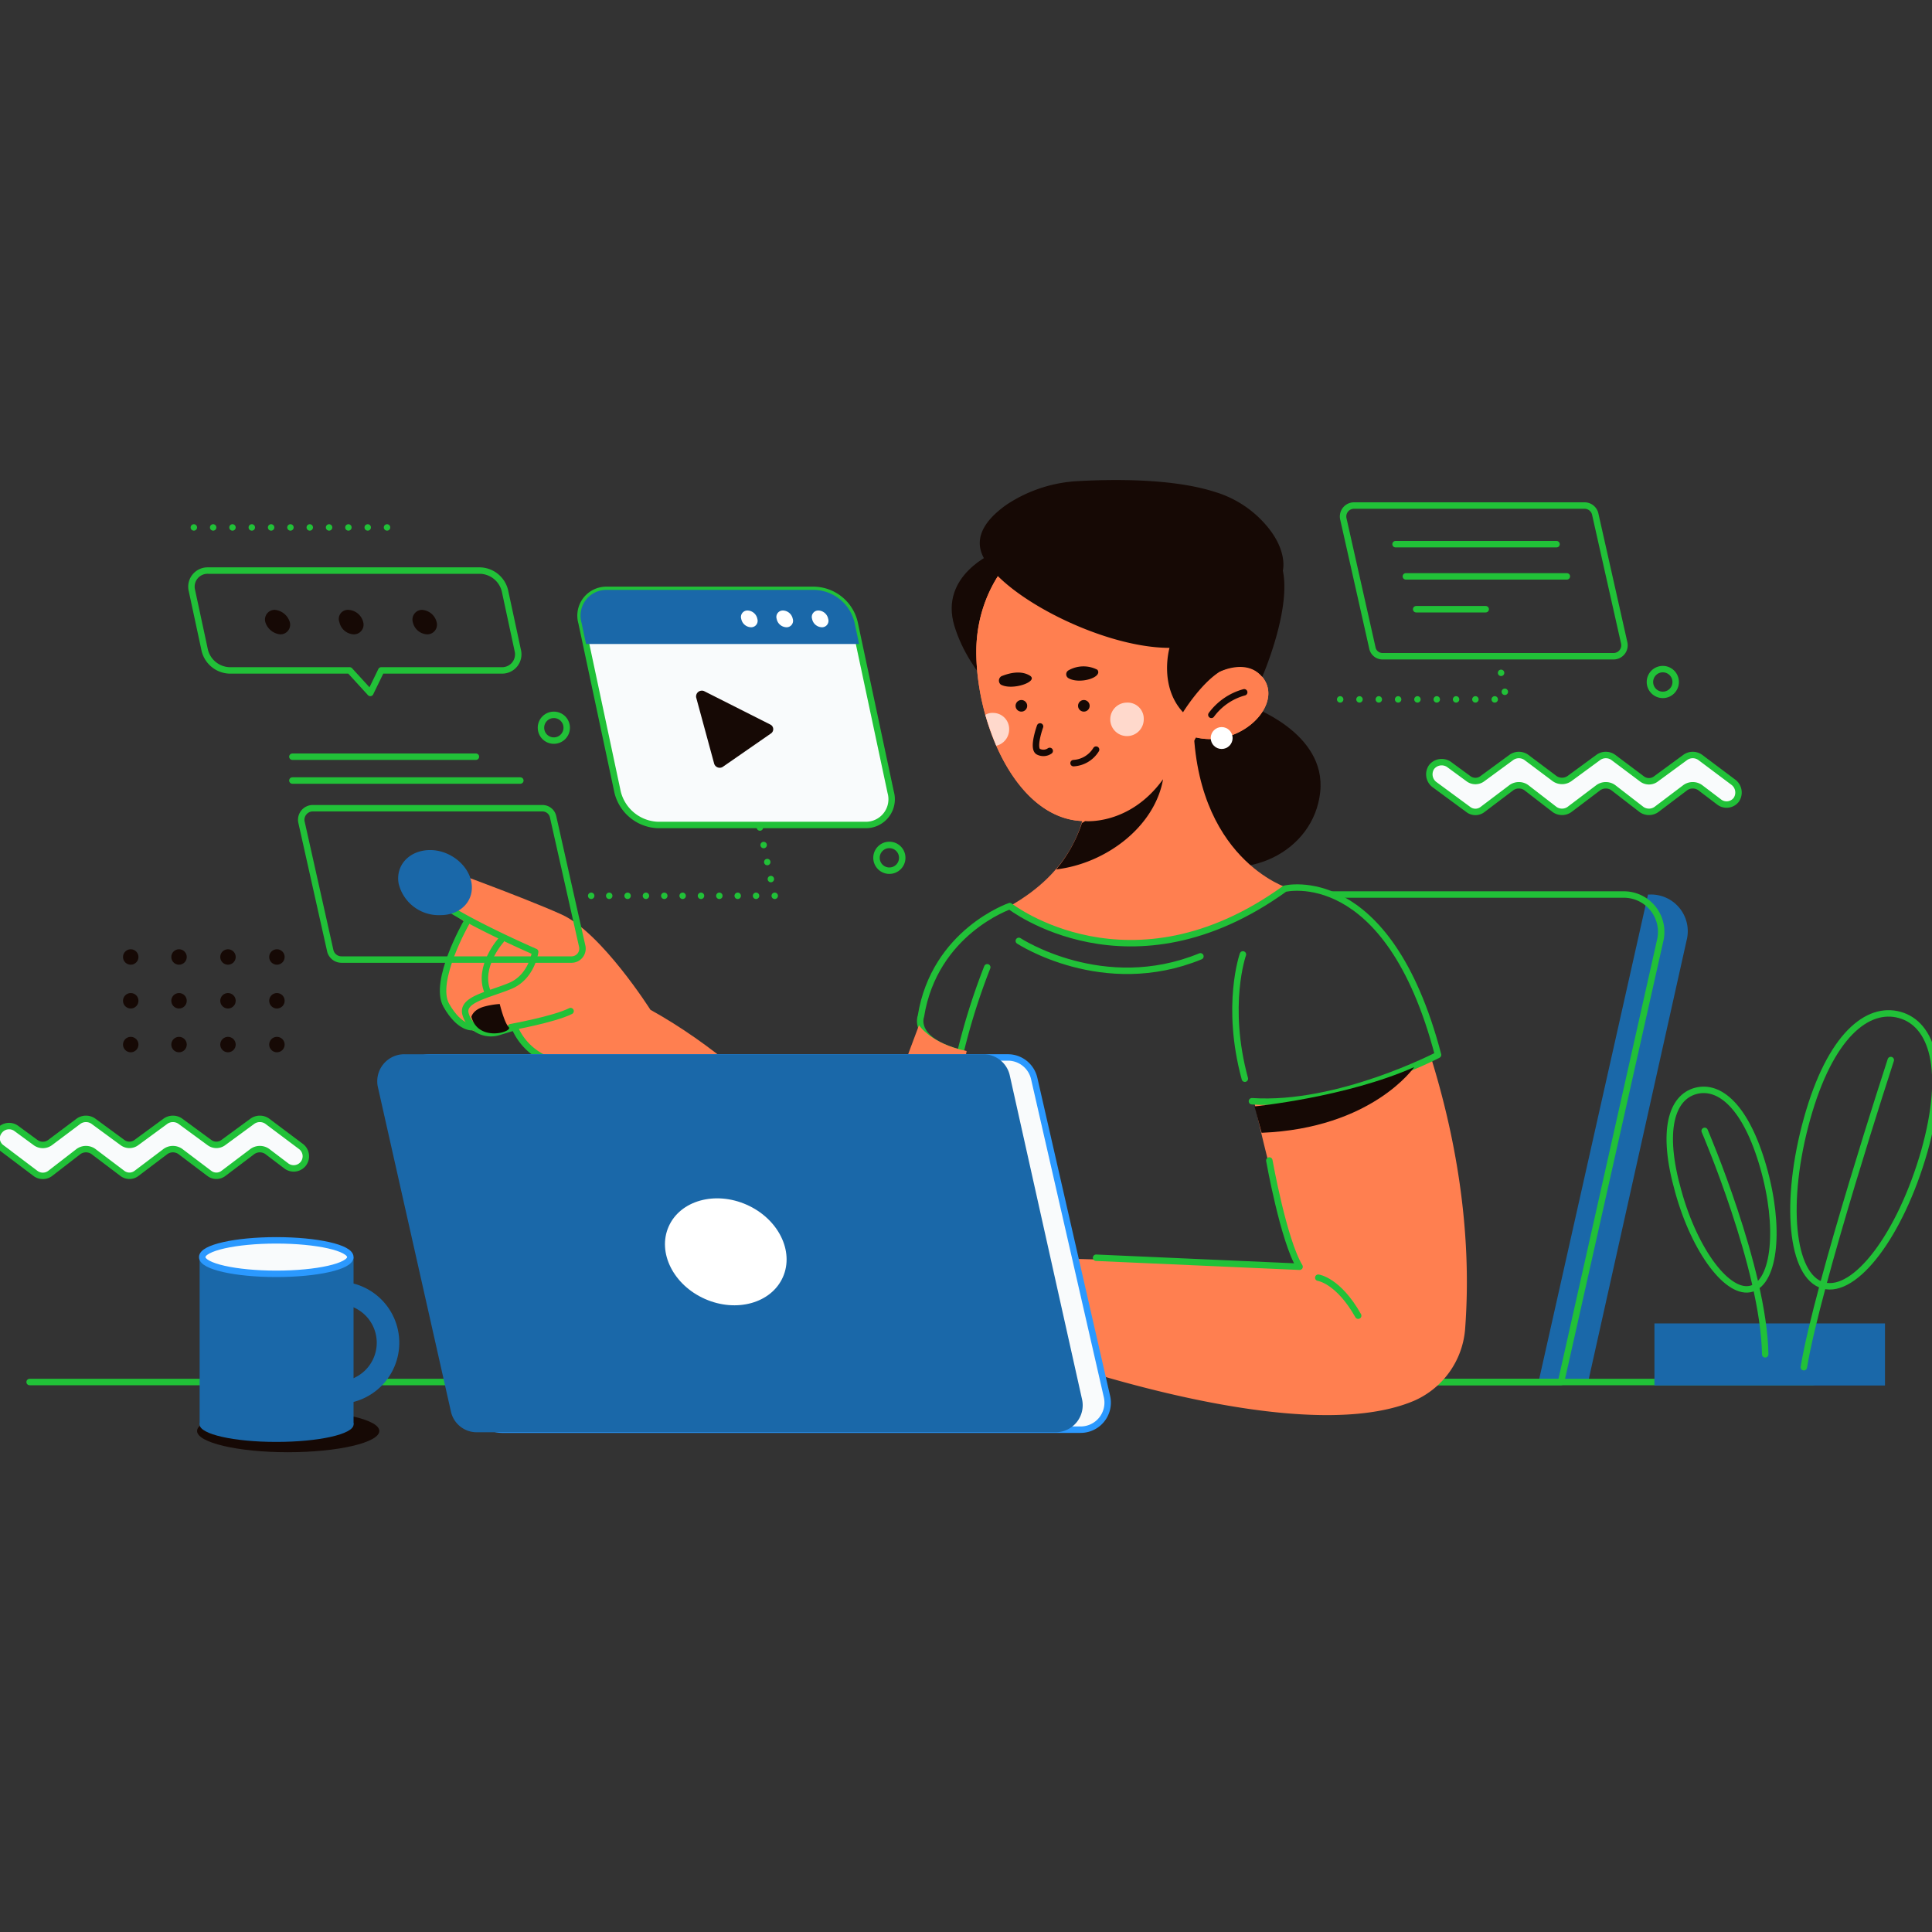 <svg xmlns="http://www.w3.org/2000/svg" xmlns:xlink="http://www.w3.org/1999/xlink" viewBox="0 0 300 300"><rect x="0" y="0" width="300" height="300" fill="#333333" stroke="none"/><defs><style>.a,.h,.k,.o,.p,.q{fill:none;}.b{clip-path:url(#a);}.c{fill:#504238;}.d{fill:#7c7064;}.e{fill:#5f5249;}.f{fill:#5c544c;}.g{fill:#1a68a9;}.h,.n,.o,.p,.q{stroke:#21c138;}.h,.k,.o,.p,.q{stroke-linecap:round;stroke-linejoin:round;}.i{fill:#160905;}.j{fill:coral;}.k{stroke:#160905;}.l,.n{fill:#f9fbfc;stroke-miterlimit:10;}.l{stroke:#2b99ff;}.m{fill:#fff;}.o{stroke-dasharray:0 2.85;}.p{stroke-dasharray:0 2.7;}.q{stroke-dasharray:0 3;}.r{fill:#ffd9cc;}</style><clipPath id="a"><rect class="a" x="-323.4" y="29.8" width="308" height="248.08"/></clipPath></defs><title>Grade 06</title><g class="b"><path class="c" d="M-119.2,271.9c.6-.9,123.4-28.6,123.4-28.6l-4-18.2-117.6,25.5Z"/><polygon class="d" points="11.5 220.2 -121.1 247.1 -310.7 225.4 -211.2 213.9 -101.9 217 -43 218.7 11.5 220.2"/><polygon class="e" points="-120.6 255.1 -120.6 246.8 12 220 12 228.1 -120.6 255.1"/><polygon class="f" points="4.6 227.2 18.3 354.6 11.4 357 -9.8 229.1 4.6 227.2"/></g><path class="g" d="M256.3,138.9h-.4l-17,75.7h7.7L261.9,146A5.7,5.7,0,0,0,256.3,138.9Z"/><path class="h" d="M221.7,214.6h20.7L257.8,146a5.8,5.8,0,0,0-5.6-7.1H207"/><line class="h" x1="213.3" y1="214.6" x2="281.5" y2="214.6"/><line class="h" x1="4.6" y1="214.6" x2="72.8" y2="214.6"/><path class="i" d="M194,109.6s12,4.1,11,13.4-11.7,14.5-20.7,10S176.1,111.3,194,109.6Z"/><path class="i" d="M154.4,85.8s-8.6,3.5-6.2,11.4,9.3,13.1,9.3,13.1l6.2-19.6Z"/><path class="j" d="M222.2,164.2c-13.3,6.3-23,6.8-27.5,6.6a228.1,228.1,0,0,0,7.1,25.9c-3.7-.4-41.3-1.4-41.3-1.4a19.9,19.9,0,0,0-3.3,13.8s43.4,16.5,62.4,8.4a13.3,13.3,0,0,0,7.9-11.1C228.7,190.6,225.8,175.8,222.2,164.2Z"/><path class="j" d="M182.3,119.5c1.1-1.6,2.4-3.2,3.4-5,7,1.7,13.8-5.2,10.3-9.4-1.9-2.2-4.5-1.8-6.6-.8.1-1.1.2-2.1.2-3.1,0-11.4-8.5-20.7-19-20.7s-19,9.3-19,20.7,6.4,26.3,16.9,26.3a14.3,14.3,0,0,0,6.8-1.9A20.8,20.8,0,0,0,182.3,119.5Z"/><path class="j" d="M182.3,119.5c1.1-1.6,2.4-3.2,3.4-5,7,1.7,13.8-5.2,10.3-9.4-1.9-2.2-4.5-1.8-6.6-.8.1-1.1.2-2.1.2-3.1,0-11.4-8.5-20.7-19-20.7s-19,9.3-19,20.7,6.4,26.3,16.9,26.3a14.3,14.3,0,0,0,6.8-1.9A20.8,20.8,0,0,0,182.3,119.5Z"/><path class="k" d="M188.1,111a9.4,9.4,0,0,1,5.1-3.5"/><path class="j" d="M156.8,140.7s20.7,14.7,43.2-2.8c0,0-14.7-4.5-14.7-26.6H166.9S175.6,130.1,156.8,140.7Z"/><path class="h" d="M194.4,171c13.4.9,28.9-7.2,28.9-7.2C215.5,134,199.5,138,199.5,138c-24,17.3-42.7,2.7-42.7,2.7s-11.7,4-13.8,17.1c0,0-1.4,3.5,5.5,5.5"/><circle class="i" cx="20.3" cy="148.6" r="1.2"/><circle class="i" cx="27.8" cy="148.6" r="1.2"/><circle class="i" cx="35.4" cy="148.6" r="1.2"/><circle class="i" cx="43" cy="148.6" r="1.2"/><circle class="i" cx="20.3" cy="155.4" r="1.2"/><circle class="i" cx="27.8" cy="155.4" r="1.2"/><circle class="i" cx="35.4" cy="155.4" r="1.2"/><circle class="i" cx="43" cy="155.4" r="1.2"/><circle class="i" cx="20.3" cy="162.2" r="1.2"/><circle class="i" cx="27.8" cy="162.2" r="1.2"/><circle class="i" cx="35.4" cy="162.2" r="1.2"/><circle class="i" cx="43" cy="162.2" r="1.2"/><path class="h" d="M197.1,180.2s2.2,12.4,4.7,16.5l-31.6-1.4"/><path class="h" d="M204.7,198.4s3.1.4,6.2,5.9"/><path class="h" d="M148.9,164.4a101,101,0,0,1,4.4-14.2"/><path class="j" d="M139.6,204.3s-7.6,2.8-22.1-2.8S88.6,165,88.6,165c-5.2.4-9.3-5.5-9.3-5.5l-1.7.7c-1.7.7-5.2.4-7.9-3.1s2.7-13.8,2.7-13.8l-4.5-3.1c-4.4-3.1-1.3-6.2-1.3-6.2s14.4,5.2,20.6,8S101,156.8,101,156.8c19.3,10.7,32.4,29.6,32.4,29.6.7-4.5,9.3-27.2,9.3-27.2s1.9,2.9,7.4,4C148.8,170.7,141.1,201.5,139.6,204.3Z"/><path class="h" d="M66.6,134s-3,1.9.4,5.1,16.1,8.7,16.1,8.7-.5,3.9-3.9,5.3-7.6,2.1-6.9,4.4a4.1,4.1,0,0,0,5.3,2.7l2.3-.7a9.3,9.3,0,0,0,4.8,4.9"/><path class="h" d="M77.8,146s-3.7,4.1-2.1,8"/><path class="h" d="M72.4,143.3s-5.2,9.1-3.1,12.8,4.1,3.4,4.1,3.4"/><path class="h" d="M79.3,159.5s6.7-1.2,9.3-2.5"/><path class="i" d="M73.2,157.9s.2-1.1,2-1.6a12.2,12.2,0,0,1,2.4-.4s.7,2.9,1.4,3.6S74.3,161.9,73.2,157.9Z"/><path class="i" d="M65.9,135.3s3.4,2.5,5.2.4L66.5,134Z"/><path class="l" d="M167.8,222H77.9a4.3,4.3,0,0,1-4.1-3.2L62.6,169.3a4.2,4.2,0,0,1,4.1-5.1h89.9a4.2,4.2,0,0,1,4,3.3l11.3,49.4A4.2,4.2,0,0,1,167.8,222Z"/><path class="g" d="M163.9,222.4H74.1a4.1,4.1,0,0,1-4.1-3.3L58.7,168.9a4.2,4.2,0,0,1,4.1-5.2h89.9a4.2,4.2,0,0,1,4.1,3.3L168,217.2A4.2,4.2,0,0,1,163.9,222.4Z"/><path class="h" d="M193,148.2s-2.8,7.9.3,19.3"/><path class="h" d="M158.2,146.1s13.1,8.6,28.2,2.4"/><path class="i" d="M168.5,127.5l-.5.3a21.7,21.7,0,0,1-4,7.2c7.7-.9,15.3-6.6,16.6-14C175.4,128.2,168.5,127.5,168.5,127.5Z"/><path class="i" d="M199.2,88.6c1.3,6.2-3.2,16.5-3.2,16.5-2.4-2.9-6.6-.8-6.6-.8-3,1.9-5.7,6.3-5.7,6.3-3.8-4.1-2.1-10-2.1-10-11,0-27.6-8.9-29.3-15.1-.8-2.9,1.5-5.4,4.1-7.2a22.1,22.1,0,0,1,11.1-3.6c5.5-.3,14.7-.4,21.2,1.7a16.8,16.8,0,0,1,7.5,4.7C200.1,85.3,199.2,88.6,199.2,88.6Z"/><path class="i" d="M219.6,165.7s-6.5,9.5-23.7,10.2l-1.1-4.1S209,170.4,219.6,165.7Z"/><circle class="m" cx="189.7" cy="114.6" r="1.7"/><ellipse class="m" cx="112.7" cy="194.3" rx="8" ry="9.7" transform="translate(-110.6 218.7) rotate(-66.1)"/><path class="h" d="M88.8,149H53a1.8,1.8,0,0,1-1.7-1.3l-4.5-20.1a1.8,1.8,0,0,1,1.7-2.1H84.3a1.7,1.7,0,0,1,1.6,1.4l4.5,20A1.7,1.7,0,0,1,88.8,149Z"/><path class="g" d="M73.2,137c.5,2.8-1.6,5.1-4.8,5.1a6.4,6.4,0,0,1-6.5-4.9c-.5-2.8,1.6-5.1,4.7-5.2S72.7,134.2,73.2,137Z"/><line class="h" x1="45.4" y1="121.2" x2="80.8" y2="121.2"/><line class="h" x1="45.4" y1="117.5" x2="73.9" y2="117.5"/><path class="i" d="M58.9,222.2c0,1.8-6.4,3.3-14.2,3.3s-14.1-1.5-14.1-3.3,6.3-3.2,14.1-3.2S58.9,220.4,58.9,222.2Z"/><rect class="g" x="31" y="195.2" width="23.9" height="26"/><path class="g" d="M54.9,221.2c0,1.5-5.4,2.7-12,2.7S31,222.7,31,221.2s5.3-2.8,11.9-2.8S54.9,219.6,54.9,221.2Z"/><ellipse class="l" cx="42.9" cy="195.2" rx="11.5" ry="2.6"/><path class="g" d="M52.5,218a9.5,9.5,0,1,1,9.5-9.5A9.5,9.5,0,0,1,52.5,218Zm0-15.5a6,6,0,1,0,6,6A6,6,0,0,0,52.5,202.5Z"/><path class="n" d="M228,125.7l-5.3-3.9a2,2,0,0,1-.4-2.7h0a2,2,0,0,1,2.7-.4l3,2.2a1.8,1.8,0,0,0,2.2,0l4.5-3.3a2,2,0,0,1,2.3,0l4.4,3.3a2,2,0,0,0,2.3,0l4.5-3.3a2,2,0,0,1,2.3,0l4.4,3.3a1.8,1.8,0,0,0,2.3,0l4.5-3.3a2,2,0,0,1,2.3,0l5.2,3.9a2,2,0,0,1,.4,2.7h0a1.9,1.9,0,0,1-2.7.3l-2.9-2.2a2,2,0,0,0-2.3,0l-4.5,3.4a2,2,0,0,1-2.3,0l-4.4-3.4a2,2,0,0,0-2.3,0l-4.5,3.4a2,2,0,0,1-2.3,0l-4.4-3.4a2,2,0,0,0-2.3,0l-4.5,3.4A1.8,1.8,0,0,1,228,125.7Z"/><path class="n" d="M5.5,182.2l-5.3-4a1.8,1.8,0,0,1-.3-2.6h0a1.9,1.9,0,0,1,2.6-.4l3,2.2a1.9,1.9,0,0,0,2.3,0l4.4-3.3a2,2,0,0,1,2.3,0l4.5,3.3a1.8,1.8,0,0,0,2.2,0l4.5-3.3a2,2,0,0,1,2.3,0l4.5,3.3a1.8,1.8,0,0,0,2.2,0l4.5-3.3a2,2,0,0,1,2.3,0l5.2,3.9a1.9,1.9,0,0,1,.4,2.7h0a1.9,1.9,0,0,1-2.7.3l-2.9-2.2a2,2,0,0,0-2.3,0l-4.5,3.4a1.8,1.8,0,0,1-2.2,0L28,178.8a2,2,0,0,0-2.3,0l-4.5,3.4a1.8,1.8,0,0,1-2.2,0l-4.5-3.4a2,2,0,0,0-2.3,0l-4.4,3.4A1.9,1.9,0,0,1,5.5,182.2Z"/><path class="n" d="M134.3,128.1H102.1a6.7,6.7,0,0,1-6.2-5.1L90.3,96.7a4,4,0,0,1,4-5.1h32.2a6.6,6.6,0,0,1,6.2,5.1l5.6,26.3A4,4,0,0,1,134.3,128.1Z"/><path class="g" d="M126.5,91.6H94.3a4,4,0,0,0-4,5.1L91,100h42.4l-.7-3.3A6.6,6.6,0,0,0,126.5,91.6Z"/><path class="m" d="M117.6,96.1a1,1,0,0,1-1,1.3,1.6,1.6,0,0,1-1.5-1.3,1,1,0,0,1,1-1.3A1.6,1.6,0,0,1,117.6,96.1Z"/><path class="m" d="M123.1,96.1a1,1,0,0,1-1,1.3,1.6,1.6,0,0,1-1.5-1.3,1,1,0,0,1,1-1.3A1.6,1.6,0,0,1,123.1,96.1Z"/><path class="m" d="M128.6,96.1a1,1,0,0,1-1,1.3,1.6,1.6,0,0,1-1.5-1.3,1,1,0,0,1,1-1.3A1.6,1.6,0,0,1,128.6,96.1Z"/><path class="i" d="M119.6,112.5l-10.3-5.2a.9.9,0,0,0-1.2,1l2.8,10.3a.9.9,0,0,0,1.3.5l7.5-5.2A.8.8,0,0,0,119.6,112.5Z"/><path class="i" d="M45,96.6a1.5,1.5,0,0,1-1.5,1.9,2.7,2.7,0,0,1-2.3-1.9,1.5,1.5,0,0,1,1.5-1.9A2.7,2.7,0,0,1,45,96.6Z"/><path class="i" d="M56.4,96.6a1.5,1.5,0,0,1-1.5,1.9,2.4,2.4,0,0,1-2.2-1.9,1.4,1.4,0,0,1,1.4-1.9A2.5,2.5,0,0,1,56.4,96.6Z"/><path class="i" d="M67.8,96.6a1.5,1.5,0,0,1-1.5,1.9,2.4,2.4,0,0,1-2.2-1.9,1.5,1.5,0,0,1,1.4-1.9A2.5,2.5,0,0,1,67.8,96.6Z"/><path class="h" d="M74.6,88.6H32.3a2.5,2.5,0,0,0-2.5,3.1l2,9.3a4.1,4.1,0,0,0,3.8,3.1H54.3l3.2,3.5,1.7-3.5H77.9a2.5,2.5,0,0,0,2.5-3.1l-2-9.3A4.1,4.1,0,0,0,74.6,88.6Z"/><path class="h" d="M250.5,101.9H214.7a1.6,1.6,0,0,1-1.6-1.3l-4.5-20a1.7,1.7,0,0,1,1.6-2.1H246a1.7,1.7,0,0,1,1.7,1.3l4.5,20A1.7,1.7,0,0,1,250.5,101.9Z"/><line class="h" x1="216.7" y1="84.5" x2="241.7" y2="84.5"/><line class="h" x1="218.3" y1="89.5" x2="243.3" y2="89.5"/><line class="h" x1="219.9" y1="94.6" x2="230.7" y2="94.6"/><line class="h" x1="91.8" y1="139.1" x2="91.8" y2="139.1"/><line class="o" x1="94.6" y1="139.1" x2="118.8" y2="139.1"/><line class="h" x1="120.3" y1="139.1" x2="120.3" y2="139.1"/><line class="p" x1="119.7" y1="136.5" x2="118.3" y2="129.9"/><line class="h" x1="118" y1="128.5" x2="118" y2="128.5"/><polyline class="q" points="208.1 108.6 233.9 108.6 232.6 102"/><rect class="g" x="256.9" y="205.5" width="35.8" height="9.64"/><path class="h" d="M298.8,178.8c-3.7,12.9-10.7,22.2-15.7,20.8s-6.1-13-2.5-25.9,9.4-17.5,14.4-16.1S302.4,166,298.8,178.8Z"/><path class="h" d="M260.6,185c2.6,9.4,7.8,16.2,11.4,15.1s4.5-9.5,1.8-18.9-6.8-12.8-10.5-11.8S257.9,175.5,260.6,185Z"/><path class="h" d="M293.6,164.6s-11.4,34.9-13.5,47.7"/><path class="h" d="M264.7,175.6s9.2,21.4,9.4,34.7"/><line class="q" x1="30.1" y1="81.9" x2="61.7" y2="81.9"/><circle class="h" cx="258.2" cy="105.9" r="2"/><circle class="h" cx="86" cy="113" r="2"/><circle class="h" cx="138.1" cy="133.2" r="2"/><path class="i" d="M159.5,109.6a.9.9,0,1,1-.9-.9A.9.9,0,0,1,159.5,109.6Z"/><path class="i" d="M169.2,109.6a.9.9,0,1,1-.9-.9A.9.9,0,0,1,169.2,109.6Z"/><path class="k" d="M161.5,112.8s-1.2,3.3-.3,3.9a1.7,1.7,0,0,0,1.8-.1"/><path class="k" d="M170.2,116.4a4.4,4.4,0,0,1-3.5,2.1"/><path class="i" d="M165.9,105.3a.7.7,0,0,1,0-1.2,4.7,4.7,0,0,1,4.5-.1C171.3,105.2,167.6,106.3,165.9,105.3Z"/><path class="i" d="M155.4,106.3a.8.8,0,0,1,.1-1.3c1-.4,2.9-1,4.4-.1S157.2,107.3,155.4,106.3Z"/><path class="r" d="M177.6,111.7a2.6,2.6,0,1,1-2.6-2.6A2.5,2.5,0,0,1,177.6,111.7Z"/><path class="r" d="M154.7,115.8a2.6,2.6,0,0,0,2-2.5,2.5,2.5,0,0,0-2.5-2.6,2.1,2.1,0,0,0-1.2.3A45.9,45.9,0,0,0,154.7,115.8Z"/></svg>